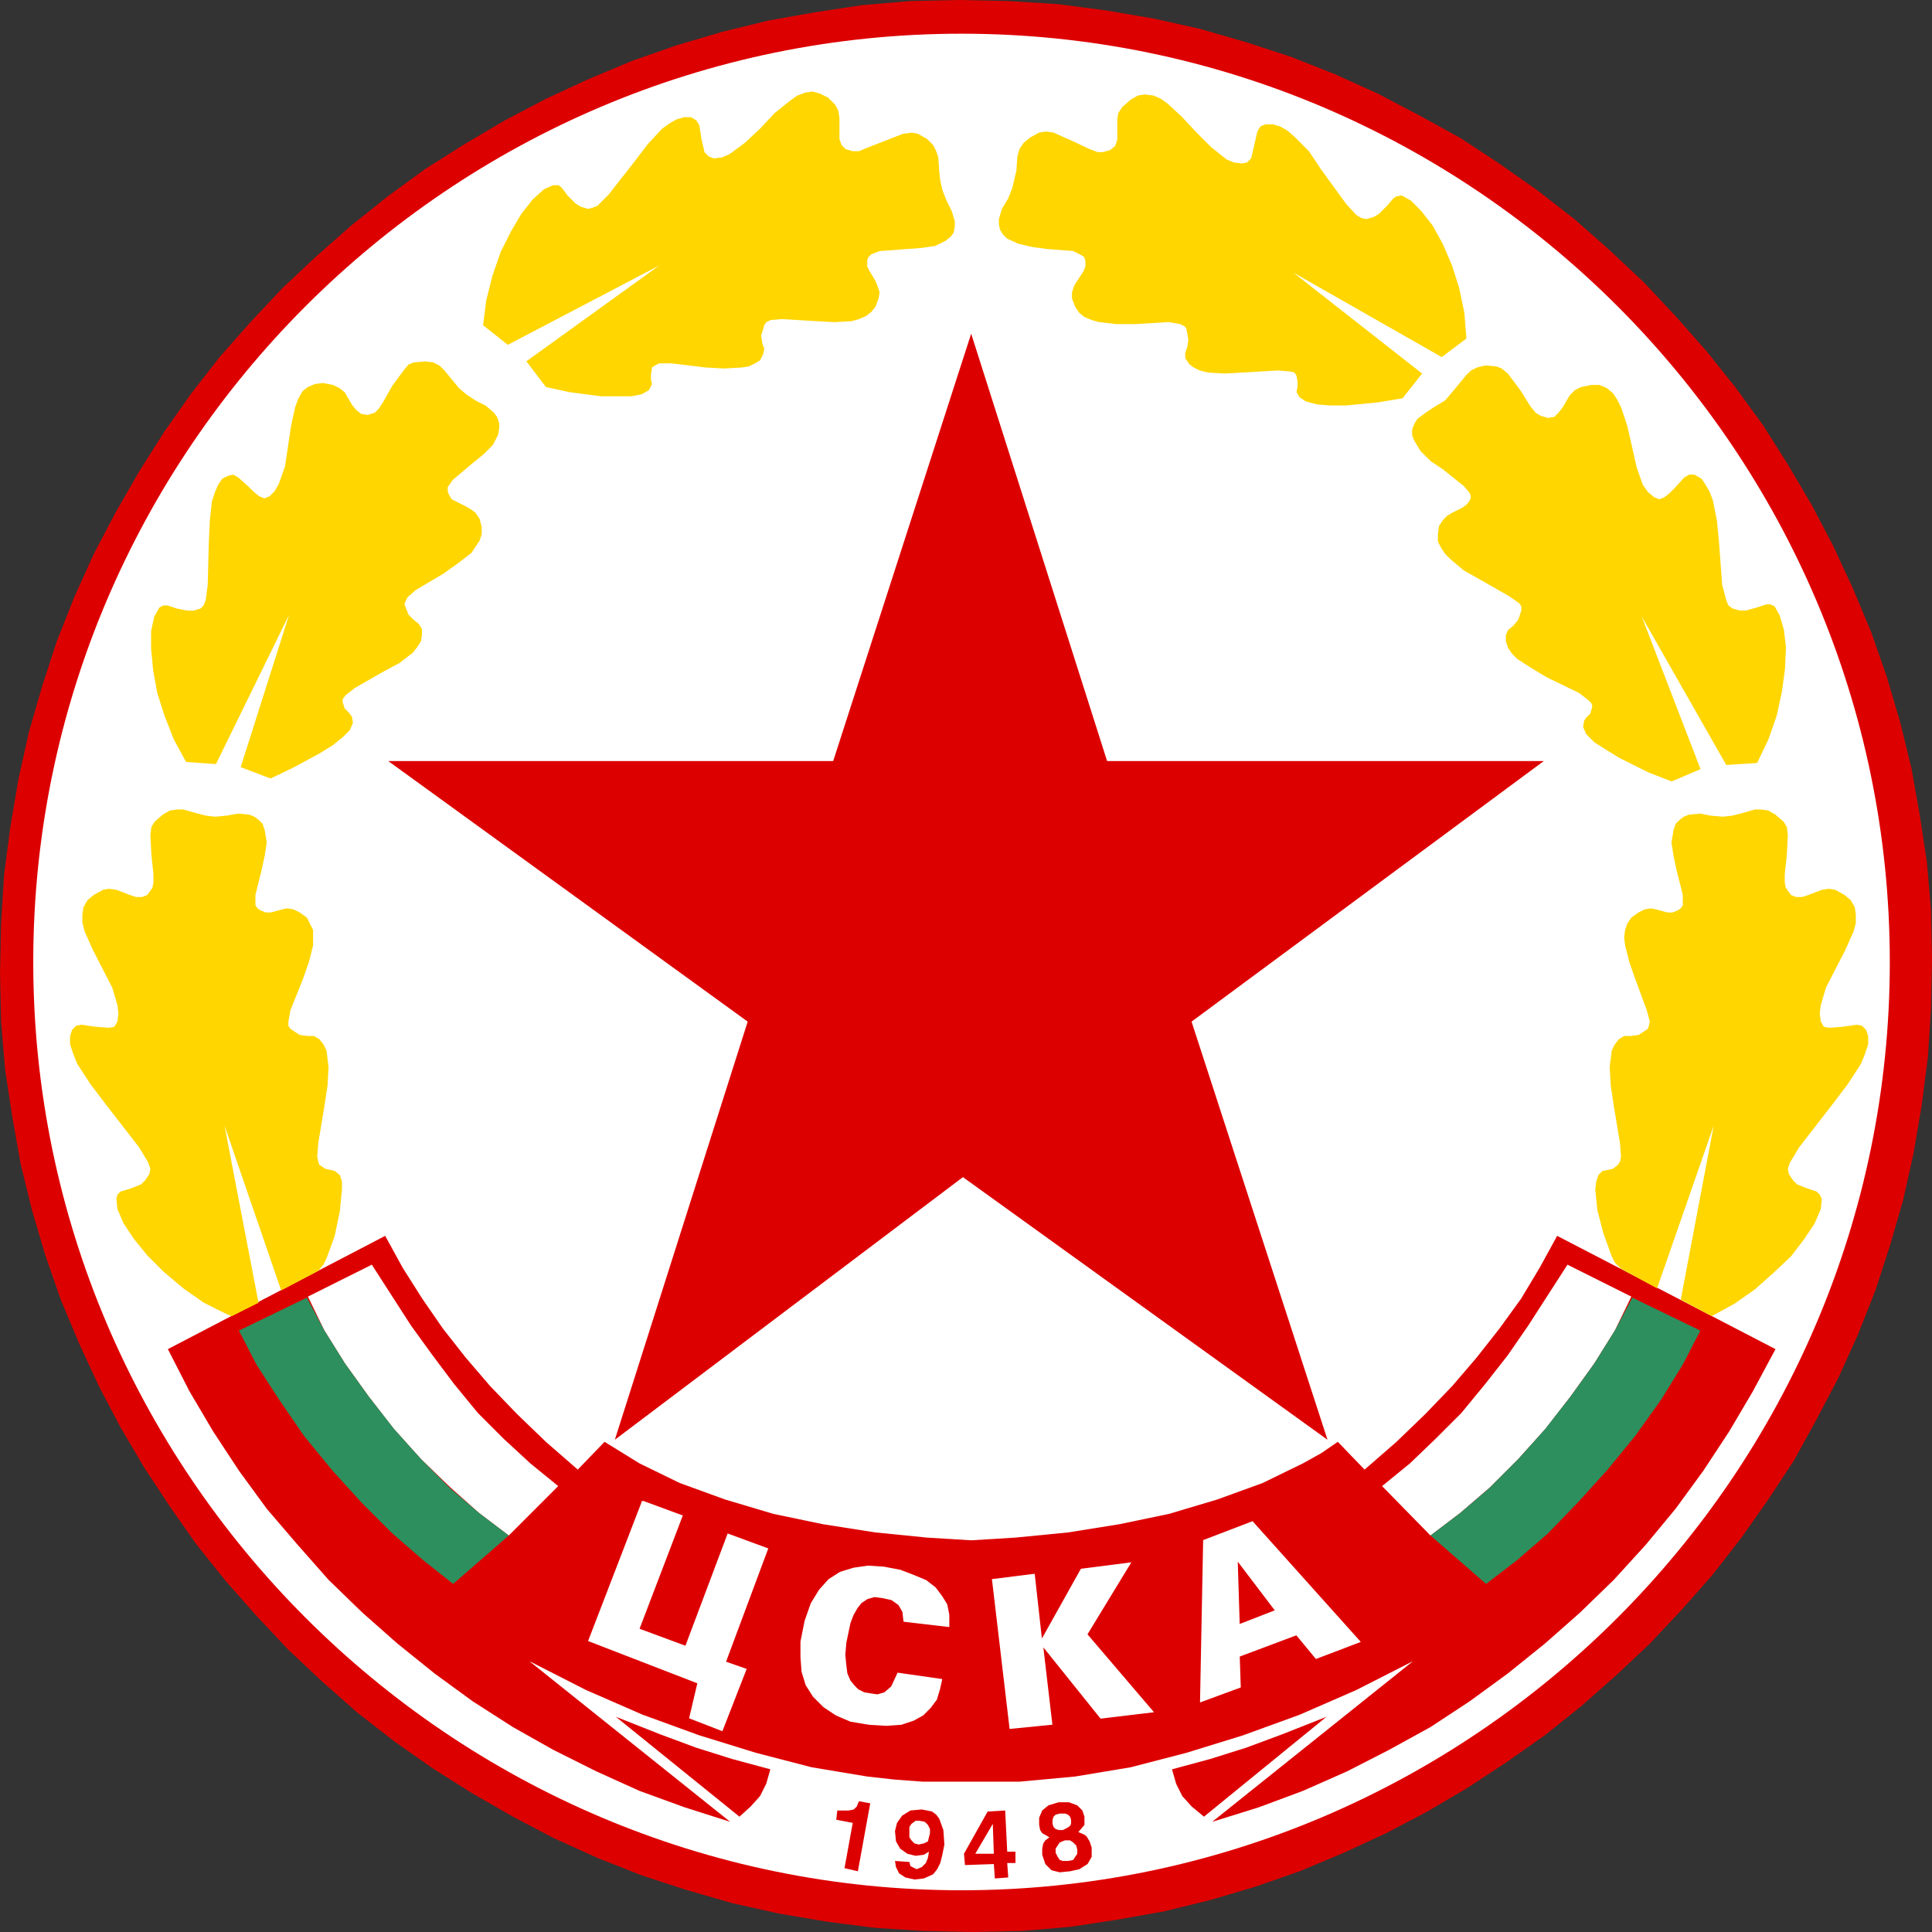 <svg xmlns="http://www.w3.org/2000/svg" xml:space="preserve" viewBox=".15 129.45 470.84 470.84"><rect x=".15" y="129.45" width="470.84" height="470.84" fill="#333333" stroke="none"/><path fill="#D00" d="m245.865 129.703-12.045-.251-11.796.251-11.796 1.003-11.545 1.757-11.295 2.008-11.294 2.76-11.043 3.264-10.792 3.764-10.792 4.519-10.291 4.769-10.04 5.27-9.788 5.772-9.537 6.024-9.286 6.775-8.784 7.028-8.535 7.53-8.282 7.78-7.781 8.283-7.53 8.532-7.027 9.036-6.527 9.287-6.021 9.537-5.774 10.04-5.27 10.039-4.769 10.541-4.265 10.792-3.516 10.792-3.262 11.294-2.509 11.293-2.009 11.798-1.505 11.545-.754 12.046-.251 12.05.251 11.796 1.004 11.797 1.757 11.544 2.008 11.293 2.76 11.295 3.264 11.043 3.765 10.796 4.519 10.789 4.769 10.29 5.271 10.038 5.772 9.788 6.274 9.538 6.525 9.288 7.028 8.783 7.529 8.533 7.781 8.283 8.282 7.779 8.533 7.528 9.036 7.028 9.286 6.524 9.536 6.026 10.041 5.771 10.039 5.271 10.541 4.767 10.792 4.267 10.792 3.516 11.295 3.262 11.294 2.514 11.796 2.006 11.796 1.506 11.796.753 12.047.251 11.797-.251 11.796-1.004 11.548-1.756 11.293-2.01 11.295-2.761 11.041-3.263 10.791-3.766 10.792-4.519 10.29-4.767 10.042-5.272 9.788-5.772 9.535-6.273 9.287-6.524 8.784-7.028 8.536-7.528 8.282-7.78 7.776-8.282 7.532-8.534 7.025-9.036 6.527-9.285 6.271-9.538 5.524-10.039 5.268-10.039 4.77-10.542 4.27-10.792 3.513-10.793 3.265-11.293 2.511-11.294 2.007-11.795 1.505-11.798.756-11.797.248-12.047-.248-11.795-1.009-11.797-1.754-11.545-2.009-11.293-2.763-11.295-3.265-11.044-3.761-10.794-4.518-10.79-4.77-10.292-5.272-10.039-5.772-9.787-6.022-9.538-6.776-9.287-7.024-8.784-7.534-8.534-7.78-8.282-8.276-7.78-8.536-7.53-9.034-7.028-9.287-6.524-9.539-6.275-10.037-5.522-10.042-5.271-10.538-4.769-10.792-4.266-10.792-3.514-11.293-3.263-11.295-2.51-11.801-2.007-11.542-1.505-12.052-.753zm-.503 9.035-11.292-.25-11.547.502-11.293 1.003-11.043 1.506-11.042 2.008-10.792 2.509-10.542 3.263-10.541 3.765-10.039 4.015-10.04 4.518-9.788 5.271-9.287 5.521-9.285 5.773-8.787 6.525-8.532 6.776-8.283 7.279-7.779 7.528-7.53 7.78-7.278 8.283-6.525 8.784-6.526 8.785-5.772 9.286-5.521 9.539-5.02 9.789-4.518 10.039-4.016 10.289-3.513 10.543-3.012 10.791-2.51 10.793-2.007 11.293-1.507 11.294-.755 11.546-.25 11.297.502 11.544 1.003 11.295 1.505 11.042 2.009 11.043 2.76 10.793 3.011 10.54 3.765 10.542 4.016 10.039 4.518 10.039 5.271 9.788 5.521 9.287 6.024 9.286 6.274 8.785 6.776 8.534 7.279 8.279 7.529 7.78 7.781 7.53 8.282 7.278 8.785 6.525 8.784 6.524 9.286 5.772 9.539 5.521 9.788 5.021 10.039 4.517 10.289 4.018 10.542 3.513 10.792 3.013 10.792 2.508 11.293 2.012 11.295 1.505 11.545.752 11.294.252 11.546-.503 11.294-1.004 11.04-1.505 11.046-2.01 10.792-2.76 10.544-3.012 10.538-3.768 10.042-4.015 10.037-4.517 9.788-5.271 9.287-5.521 9.286-6.023 8.783-6.274 8.532-6.774 8.283-7.28 7.78-7.529 7.531-7.779 7.274-8.28 6.778-8.785 6.273-8.785 5.773-9.287 5.521-9.536 5.02-9.788 4.521-10.04 4.017-10.29 3.766-10.542 3.012-10.791 2.508-10.792 1.756-11.294 1.511-11.294.749-11.547.254-11.294-.502-11.546-1.008-11.294-1.505-11.043-2.01-11.043-2.509-10.791-3.259-10.543-3.769-10.541-4.015-10.041-4.521-10.039-5.268-9.789-5.524-9.286-5.77-9.286-6.528-8.784-6.776-8.535-7.274-8.282-7.533-7.78-7.779-7.529-8.283-7.279-8.785-6.776-8.784-6.275-9.28-5.772-9.54-5.521-9.789-5.02-10.036-4.518-10.29-4.016-10.545-3.764-10.791-3.012-10.793-2.509-11.293-1.757-11.295-1.505-11.545-.754z"/><path fill="#FFF" d="M234.482 137.663c124.6 0 226.225 101.626 226.225 226.229 0 124.601-101.625 226.229-226.225 226.229C109.88 590.12 8.254 488.492 8.254 363.892c.001-124.602 101.627-226.229 226.228-226.229z"/><path fill="#D00" d="m178.101 573.439-48.941-39.153 13.803 7.028 13.804 6.022 13.804 5.021 13.805 4.265 13.552 3.516 13.554 2.26 6.777.753 6.776.501h13.552-3.514 13.554l13.556-1.255 13.549-2.259 13.556-3.516 13.804-4.265 13.803-5.021 13.804-6.022 13.808-7.028-48.941 39.153 11.295-3.515 10.792-4.015 10.792-4.771 10.291-5.27 10.036-5.523 9.539-6.273 9.287-6.775 9.033-7.278 8.535-7.53 8.283-8.031 7.78-8.532 7.273-8.787 6.777-9.282 6.275-9.537 5.774-9.788 5.52-10.292-53.21-27.607-4.264 7.78-4.521 7.529-5.269 7.277-5.524 7.028-6.021 7.024-6.522 6.777-7.03 6.778-7.776 6.774-6.529-6.774-4.015 2.76-4.518 2.511-9.787 4.77-11.047 4.015-11.795 3.515-12.045 2.51-12.551 2.007-12.8 1.255-12.298.754h3.011l-12.298-.754-12.548-1.255-12.8-2.007-12.046-2.51-11.797-3.515-11.043-4.015-9.789-4.77-8.534-5.271-6.525 6.774-7.781-6.774-7.028-6.778-6.526-6.777-6.022-7.024-5.522-7.028-5.02-7.277-4.769-7.529-4.266-7.78-52.958 27.607 5.27 10.292 5.773 9.787 6.274 9.538 6.777 9.282 7.529 8.787 7.529 8.532 8.283 8.031 8.534 7.53 9.036 7.278 9.287 6.775 9.788 6.273 9.789 5.523 10.541 5.27 10.541 4.771 11.043 4.015 11.042 3.515zm9.788-12.799-1.004 3.514-1.505 3.011-2.259 2.512-2.76 2.51-30.118-24.345 10.792 4.268 8.784 3.262 8.786 2.763 9.284 2.505zm97.885 0 1.002 3.514 1.507 3.011 2.256 2.512 3.017 2.51 29.866-24.345-10.792 4.268-8.785 3.262-8.783 2.763-9.288 2.505z"/><path fill="#D00" d="M261.173 572.938v1.004l-.248.503-.755.501-1.004.502h-1.004l-.75-.251-.502-.501-.254-.754v-1.004l.254-.753.502-.501 1.004-.253h1.257l.75.253.502.501.248.753zm-3.76 8.031v-1.004l.502-.752.502-.754 1.257-.501h1.252l.755.501.752.754.252 1.004v1.003l-.502.753-.502.754-1.257.25h-1.257l-.75-.25-.502-.754-.502-1.004zm.75-12.298-2.51.754-1.506 1.254-.75 1.758v1.756l.248 1.255.502.756 1.76 1.001-1.004.755-.502.754-.254 1.253v1.507l.756 2.258 1.506 1.506 2.008.506 2.509-.254 2.261-.503 2.008-1.255 1.004-1.757v-2.259l-.502-1.505-.756-1.258-.75-.501-1.258-.499 1.506-1.76v-2.007l-.502-1.507-1.252-1.254-2.013-.754h-2.509zm-16.059 5.269.248 7.278h-4.519l4.271-7.278zm-1.257-3.01-5.772 10.29.251 2.761 7.027-.252.254 3.515 3.259-.251-.248-3.514h2.007v-2.761h-2.007l-.502-10.039-4.269.251zm-19.076 5.021v-1.257l.502-.755 1.005-.752h1.004l1.255.251.752.753.501 1.004v1.007l-.501 2.007-1.004.503-1.255.25-1.005-.25-.752-.754-.502-.755v-1.252zm1.255 11.545 2.26-.254 2.259-1.004 1.005-1.256.751-1.505.503-2.007.502-2.51-.251-3.516-1.004-2.762-.752-1.002-1.005-.754-2.509-.501-2.761.25-2.008 1.255-1.254 1.756-.502 2.011.25 2.51 1.003 1.756 1.758 1.255 2.008.503 2.007-.251 1.255-.754-.251 1.506-.502 1.255-1.003 1.004-1.254.501-1.507-.752-.251-1.004-3.513-.251.25 1.506.752 1.509 1.507 1.001 2.257.505zm-19.073-14.558 4.015.753-2.008 11.044 3.262.753 3.012-16.563-2.761-.503-.501 1.255-.752.754-1.256.25h-2.76l-.251 2.257zm30.87-156.613-84.832 64 32.376-101.898-87.592-63.5H203.2l33.631-104.158 33.127 104.158h106.42l-85.839 63.5 33.131 101.898z"/><path fill="#FFF" d="m348.768 503.666 7.278-5.52 7.28-6.277 6.777-6.776 6.778-7.529 6.021-7.78 5.774-8.032 5.019-8.032 4.014-8.282-15.557-7.779-9.539 14.806-5.019 7.279-5.52 7.027-5.774 7.029-6.276 6.274-6.275 6.025-6.778 5.52z"/><path fill="#FFF" stroke="#FFF" stroke-miterlimit="2.613" stroke-width=".387" d="m311.125 521.988-9.039 3.513-.501-16.062 9.54 12.549zm-17.569-17.067-.757 39.153 9.54-3.515-.254-7.528 14.057-5.271 4.767 5.771 10.543-4.016-26.101-29.112-11.795 4.518zm-51.452 9.537 4.263 36.142 10.042-1.003-2.262-19.325 14.306 17.82 12.551-1.509-16.063-18.821 10.545-17.317-11.797 1.506-9.539 17.066h-.25l-1.76-15.813-10.036 1.254zm-21.586 10.039 10.792 1.258v-2.763l-.502-2.51-1.255-2.009-1.506-2.007-2.258-1.759-3.012-1.255-3.263-1.255-4.015-.753-3.765-.251-3.513.503-3.264 1.003-2.761 1.757-2.258 2.51-2.009 3.265-1.505 4.266-1.003 5.021v3.765l.251 3.514 1.003 3.265 1.758 2.761 2.509 2.51 3.012 2.009 3.513 1.506 4.518.753 4.267.251 3.513-.251 3.012-1.004 2.259-1.255 1.756-1.759 1.507-2.007.752-2.51.502-2.259-10.541-1.506-1.506 3.263-1.756 1.506-1.757.502-1.757-.25-1.505-.252-1.507-.752-1.002-1.006-1.005-1.254-.753-1.757-.25-2.009-.251-2.51.251-3.012 1.003-4.771.753-2.007 1.004-1.758 1.003-1.254 1.506-1.004 1.757-.503 2.007.252 2.258.501 1.757 1.256 1.005 1.756.251 2.259zm-63.751-29.114-13.05 33.884 26.604 10.291-2.007 8.534 7.779 3.011 5.772-14.811-5.02-1.756 10.291-27.609-9.538-3.512-10.29 27.357-11.544-4.27 10.541-27.605-9.538-3.514z"/><path fill="#FFF" d="m124.14 503.666-7.279-5.52-7.028-6.277-7.027-6.776-6.777-7.529-6.024-7.78-5.772-8.032-5.019-8.032-4.016-8.282 15.561-7.779 9.537 14.806 5.271 7.279 5.271 7.027 5.772 7.029 6.274 6.274 6.527 6.025 6.776 5.52z"/><path fill="#2D8F5E" d="m362.322 515.461 7.528-5.771 7.532-6.526 7.279-7.53 7.279-8.03 6.772-8.283 6.277-8.785 5.27-8.533 4.269-8.283-16.565-8.032-4.268 8.032-5.019 8.032-5.774 8.032-6.275 8.031-6.524 7.278-7.025 7.028-7.032 6.025-7.278 5.52zm-251.736 0-7.278-5.771-7.529-6.526-7.531-7.53-7.277-8.03-6.777-8.283-6.024-8.785-5.522-8.533-4.266-8.283 16.565-8.032 4.267 8.032 5.019 8.032 5.772 8.032 6.276 8.031 6.525 7.278 7.027 7.028 7.028 6.025 7.279 5.52z"/><path fill="#FFD600" d="M117.539 257.934v1.756l-.502 1.505-1.004 1.506-1.004 1.507-3.262 2.509-3.515 2.511-6.776 4.016L99.467 275l-.501 1.004-.25.752 1.003 2.509 1.255 1.256 1.255 1.004.752 1.255v1.507l-.25 1.505-1.004 1.506-1.003 1.256-3.264 2.508-3.765 2.009-7.027 4.015-2.259 1.757-.753 1.005v.752l.501 1.504 1.005 1.006.754 1.004.25 1.506-.752 1.756-1.758 1.756-2.51 2.012-3.263 2.005-6.525 3.514-5.271 2.509-7.277-2.76 11.795-37.147-17.82 36.394-7.278-.502-3.012-5.522-2.259-5.773-1.757-5.52-1.003-5.521-.502-5.273v-4.265l.752-3.515 1.256-2.259 1.002-.503h1.005l2.259.755 2.51.502h1.506l1.756-.502.753-.755.502-1.253.502-3.765.252-10.039.25-5.522.503-4.769.752-2.259.753-1.757 1.004-1.506 1.507-.752 1.254-.251 1.255.752 2.51 2.261 1.255 1.253 1.255 1.004 1.254.503 1.256-.503 1.254-1.255 1.004-1.757 1.506-4.266 1.506-10.039 1.004-4.517.753-2.01 1.004-1.756 1.255-1.004 1.757-.752 2.007-.252 2.51.503 1.506.752 1.254 1.004 1.759 3.012 1.003 1.255 1.255 1.004 1.505.251 1.758-.502 1.003-1.004 1.004-1.507 2.26-4.015 2.76-3.765 1.255-1.505 1.255-.503 2.76-.251 2.009.251 1.506.755 1.254 1.253 2.26 2.76 1.254 1.507 1.757 1.507 2.259 1.505 2.51 1.256 2.008 1.756.753 1.004.502 1.505v1.257l-.251 1.505-1.255 2.509-2.259 2.259-2.76 2.259-4.769 4.016-1.256 1.758v1.002l.251.753.754 1.255 1.004.502 2.509 1.256 1.255.753 1.004.752 1.004 1.505.502 2.01zM55.37 449.705l-5.523-2.76-5.018-3.515-4.77-4.015-4.014-4.018-3.264-4.014-2.51-3.764-1.506-3.515-.25-2.509.25-1.004.755-.752 2.509-.754 2.51-1.002 1.004-1.005 1.003-1.508.252-1.255-.503-1.504-2.257-3.765-7.782-10.039-4.016-5.274-3.261-5.015-1.005-2.51-.753-2.262v-2.008l.501-1.503 1.004-1.004 1.255-.25 3.514.5 3.263.252 1.255-.252.752-1.254.252-2.007-.252-2.011-1.254-4.265-4.769-9.288-2.007-4.516-.504-2.009v-2.007l.251-1.759 1.006-1.753 1.505-1.256 2.259-1.255 1.506-.25 1.757.25 3.262 1.255 1.507.502h1.506l1.255-.502 1.254-1.756.251-1.258v-2.007l-.502-4.766-.25-4.771.25-2.008.753-1.255 2.009-1.756 1.756-1.003 1.756-.25h1.507l3.513 1.003 2.008.5 2.259.25 2.761-.25 2.76-.5 2.762.25 1.254.5 1.004.754 1.005 1.004.502 1.506.502 3.011-.502 3.265-.753 3.512-1.507 6.025v2.509l.502.752.753.502 1.256.502h1.255l2.76-.752 1.255-.252 1.506.252 1.505.752 1.758 1.255.753 1.505.753 1.509v3.764l-1.004 4.014-1.505 4.27-3.013 7.525-.501 2.764v1.004l.501.754 2.258 1.503 2.009.25h1.506l1.254.752 1.005 1.256.751 1.506.503 4.018-.251 4.515-.752 5.022-1.507 9.035-.25 3.263.25 1.255.251.753 1.507 1.002 1.254.251 1.004.251 1.255 1.007.502 1.502v2.011l-.502 5.268-1.255 6.026-2.009 5.521-.751 1.507-1.256 1.506-9.034 4.767-13.805-40.159 8.282 43.172-6.525 3.263-1.255-.503zm158.14-245.506-1.003 1.254-1.255 1.005-1.758.752-1.756.503-4.267.251-4.518-.251-8.282-.503-2.76.251-1.004.503-.502.752-.753 2.51.25 1.757.503 1.507-.251 1.254-.753 1.507-1.256.752-1.505.753-1.757.251-4.267.251-4.517-.251-8.284-1.004h-3.01l-1.004.501-.754.503-.25 1.756v1.256l.25 1.004-.752 1.506-1.757 1.002-2.511.503h-7.278l-7.78-1.004-5.772-1.255-4.769-6.273 32.377-23.342-36.895 19.325-6.024-4.769.754-6.023 1.506-6.023 2.007-5.774 2.509-5.02 2.511-4.265 2.761-3.513 2.76-2.511 2.26-1.004h1.254l.752.502 1.508 2.009 2.008 2.006 1.253.754 1.757.501 1.004-.251 1.256-.501 2.761-2.76 6.274-8.032 3.262-4.268 3.515-3.765 1.755-1.255 1.759-1.003 1.756-.502h1.758l1.255.753.752 1.254.502 3.264.752 3.263 1.004 1.004 1.255.502 2.008-.251 1.757-.753 3.765-2.762 3.765-3.514 3.513-3.763 3.765-3.013 1.757-1.254 2.008-.753 1.758-.251 1.756.502 2.008 1.003 1.756 1.758.753 1.506.252 1.757v5.019l.502 1.507 1.004 1.002 1.757.503h1.504l1.758-.754 4.518-1.756 4.518-1.757 2.007-.25 1.506.25 2.259 1.255 1.505 1.507.754 1.505.501 1.506.251 3.765.251 2.007.503 2.258 1.004 2.511 1.254 2.509.753 2.51v1.256l-.251 1.504-.752 1.006-1.255 1.004-2.509 1.254-3.514.502-3.514.251-6.527.502-2.007.753-.753.754-.251.752v1.505l.502 1.004 1.505 2.511.502 1.255.502 1.505-.251 1.507-.753 2.007zm48.641-.026 1.01 1.506 1.252 1.005 1.759.752 1.754.502 4.268.502h4.516l8.283-.502 2.763.502 1.003.503.502.501.502 2.76-.253 1.757-.502 1.506v1.255l1.003 1.507 1.004.753 1.506.752 2.012.502 4.014.251 4.518-.251 8.53-.502 3.017.252 1.003.25.502.752.249 1.506v1.256l-.249 1.255.751 1.256 1.506 1.002 2.762.754 3.264.251h3.762l7.781-.754 6.021-1.003 4.77-6.024-31.372-24.597 36.141 20.582 6.024-4.518-.502-6.275-1.253-6.023-1.759-5.522-2.26-5.271-2.509-4.517-2.757-3.513-2.51-2.51-2.261-1.256-1.257.25-.751.502-1.504 1.759-2.008 2.006-1.258.754-1.754.501-1.257-.251-1.257-.753-2.508-2.76-6.023-8.283-3.011-4.516-3.513-3.516-1.759-1.504-1.759-1.005-1.754-.501h-1.759l-1.251.501-.755 1.254-.751 3.264-.756 3.263-1.004 1.004-1.252.251-2.011-.251-1.755-.753-3.765-3.012-3.513-3.514-3.514-3.764-3.512-3.263-1.76-1.255-1.754-.754-2.012-.25-1.754.25-1.758 1.005-2.007 1.756-1.004 1.507-.254 1.506v5.019l-.502 1.506-1.252 1.003-1.759.503h-1.252l-2.008-.753-4.268-2.007-4.516-2.009-1.76-.252-1.753.252-2.262 1.256-1.504 1.254-1.003 1.506-.502 1.756-.254 3.515-1.004 4.267-1.004 2.508-1.505 2.511-.751 2.509v1.256l.25 1.255.754 1.256 1.004 1.001 2.758 1.256 3.263.754 3.513.501 6.53.503 2.008 1.003.75.502.253 1.004v1.255l-.501 1.255-1.512 2.259-.75 1.255-.502 1.506v1.505l.75 2.008zm88.426 55.492v1.755l.755 1.506 1.004 1.507 1.251 1.255 3.265 2.76 4.015 2.26 7.031 4.016 2.51 1.756.501.753v1.003l-.755 2.26-1.252 1.505-1.258 1.004-.501 1.255v1.507l.501 1.505 1.005 1.506 1.256 1.256 3.513 2.257 3.761 2.26 7.78 3.764 2.262 1.758.755.752.249.753-.503 1.756-1.002 1.003-.503.756-.254 1.506.757 1.755 2.007 2.006 2.763 1.758 3.259 2.01 7.03 3.514 5.774 2.255 7.026-3.009-14.305-37.145 20.581 36.141 7.526-.501 2.763-5.775 2.009-5.772 1.252-5.771.754-5.522.25-5.271-.503-4.267-1.004-3.513-1.252-2.259-1.003-.503h-1.004l-2.262.754-2.761.752h-1.507l-1.753-.502-1.004-.753-.501-1.253-1.005-3.766-.754-10.291-.503-5.269-1.003-5.02-.756-2.008-1.002-1.758-1.004-1.505-1.755-1.003h-1.256l-1.253.752-2.261 2.51-1.258 1.255-1.252 1.004-1.256.502-1.252-.502-1.506-1.255-1.256-1.758-1.507-4.267-2.26-10.039-1.506-4.518-1.003-2.006-1.004-1.507-1.506-1.255-1.753-.753h-2.008l-2.514.501-1.504.755-1.252 1.255-1.76 3.01-1.004 1.257-1.004 1.002-1.505.253-1.759-.503-1.252-.752-1.257-1.507-2.51-4.015-3.011-4.016-1.505-1.256-1.258-.501-2.756-.251-2.008.501-1.506.754-1.256 1.254-2.262 2.76-1.252 1.507-1.505 1.758-2.509 1.505-2.26 1.507-2.009 1.505-.755 1.255-.502 1.254v1.507l.502 1.255 1.506 2.509 2.514 2.51 3.01 2.008 5.019 4.016 1.506 1.757.253 1.004-.253.753-.755 1.004-1.005.752-2.509 1.254-1.252.755-1.004 1.004-1.002 1.506-.254 2.008zm66.71 190.543 5.524-3.014 5.019-3.513 4.515-4.015 4.269-4.018 3.26-4.265 2.513-3.764 1.506-3.515.249-2.509-.503-1.004-.749-.752-2.262-.754-2.508-1.002-1.003-1.005-1.004-1.508-.254-1.255.501-1.504 2.262-3.765 7.78-10.039 4.015-5.274 3.264-5.015 1.004-2.51.751-2.262v-2.008l-.502-1.503-1.004-1.004-1.252-.25-3.517.5-3.26.252-1.258-.252-.75-1.254-.254-2.007.254-2.011 1.253-4.265 4.77-9.288 2.006-4.516.503-2.009v-2.007l-.249-1.759-1.003-1.753-1.51-1.256-2.257-1.255-1.505-.25-1.759.25-3.26 1.255-1.509.502h-1.507l-1.252-.502-1.256-1.756-.25-1.258v-2.007l.503-4.766.248-4.771-.248-2.008-.756-1.255-2.007-1.756-1.755-1.003-1.759-.25h-1.504l-3.514 1.003-2.007.5-2.26.25-3.012-.25-2.509-.5-2.762.25-1.258.5-1.004.754-1.004 1.004-.5 1.506-.502 3.011.502 3.265.754 3.512 1.505 6.025v2.509l-.501.752-.755.502-1.252.502h-1.257l-2.757-.752-1.258-.252-1.505.252-1.506.752-1.759 1.255-1.003 1.505-.501 1.509-.25 1.757.25 2.007 1.002 4.014 1.505 4.27 2.763 7.525.756 2.764-.253 1.004-.249.754-2.261 1.503-2.008.25h-1.505l-1.257.752-1.003 1.256-.751 1.506-.501 4.018.248 4.515.755 5.022 1.505 9.035.249 3.263-.249 1.255-.501.753-1.258 1.002-1.252.251-1.258.251-1.002 1.007-.503 1.502-.254 2.011.503 5.017 1.51 5.774 2.008 5.52.751 1.506 1.505 1.508 8.785 4.768 13.803-39.657-8.03 42.42z"/></svg>